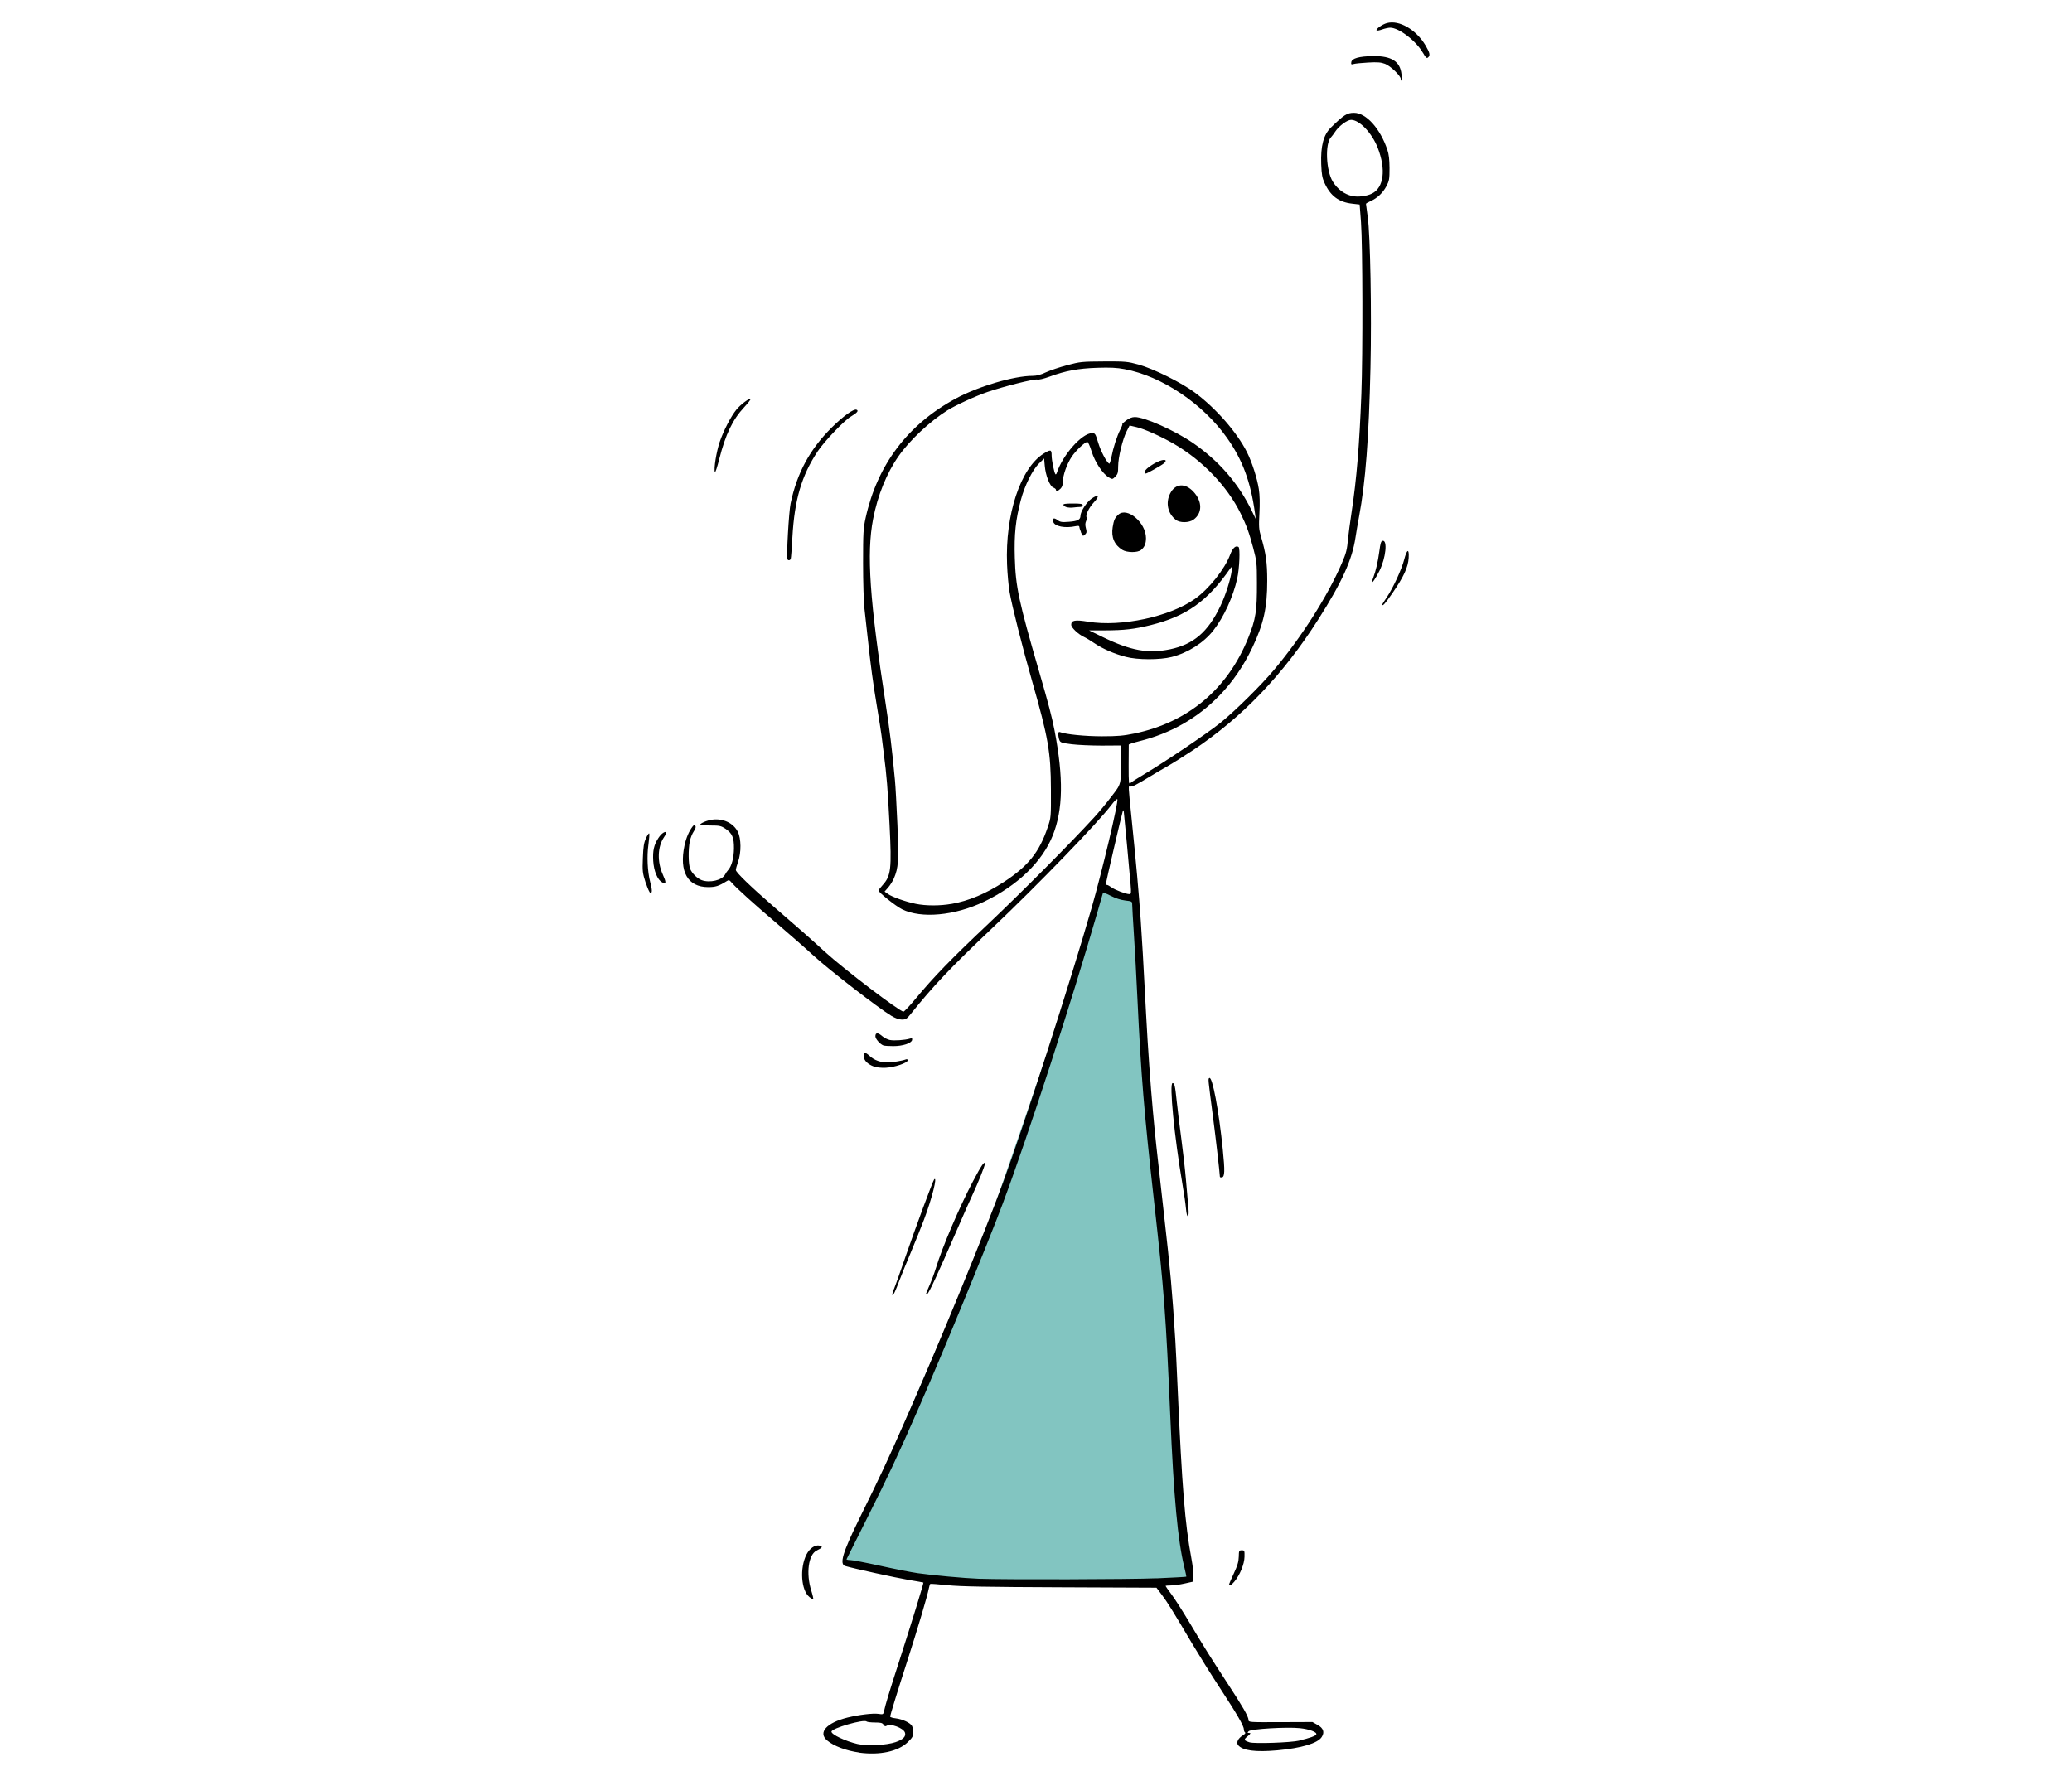 <?xml version="1.0" encoding="UTF-8"?><svg id="Layer_4" xmlns="http://www.w3.org/2000/svg" viewBox="0 0 350 300"><polygon points="200.5 267 158.5 267 142.5 264 165.5 211 186.5 150 191.5 152 200.5 267" style="fill:#82c5c1;"/><path d="M145.13,296.05c-2.15-.29-4.29-1.09-5.4-2.03-1.6-1.34-.13-2.99,3.45-3.88,1.94-.47,4.27-.75,5.19-.62,.79,.12,.83,.1,.95-.42,.28-1.27,.81-3.01,2.62-8.63,2.06-6.38,4.12-13.08,4.04-13.13-.03-.02-1.19-.23-2.58-.46-2.17-.37-9.11-1.89-10.61-2.33-1.04-.3-.47-2.23,2.36-7.99,3.73-7.59,4.6-9.44,7.71-16.48,5.6-12.65,13.34-31.48,16.6-40.39,3.71-10.15,11.25-33.54,14.88-46.13,1.82-6.31,4.66-18.28,4.4-18.55-.09-.09-.52,.33-.97,.93-2.27,3.02-12.37,13.45-20.2,20.88-7.07,6.71-9.89,9.68-13.75,14.5-.64,.8-.83,.92-1.47,.92-.48,0-1.1-.22-1.81-.65-2.2-1.33-10.27-7.57-13.01-10.06-1.55-1.42-4.4-3.91-6.32-5.55-3.69-3.13-6.74-5.88-7.56-6.82-.46-.53-.52-.55-.94-.28-1.28,.8-1.84,.98-3.08,.98-3.46,0-4.94-2.6-4-7.04,.27-1.27,.76-2.41,1.35-3.18,.25-.31,.34-.34,.48-.12,.12,.18,.03,.48-.27,.93-.25,.36-.55,1.1-.66,1.64-.29,1.37-.26,3.96,.06,4.71,.32,.76,1.19,1.6,1.93,1.88,1.37,.51,3.46,.02,3.95-.93,.12-.23,.35-.58,.53-.77,.59-.65,.96-2.04,.98-3.64,.02-1.86-.29-2.58-1.47-3.36-.73-.48-.97-.53-2.53-.53-.94,0-1.72-.05-1.72-.11,0-.26,1.18-.76,2.06-.88,1.84-.24,3.57,.58,4.31,2.05,.58,1.15,.6,3.5,.05,5.07-.21,.59-.38,1.22-.38,1.39-.01,.38,2.57,2.87,6.31,6.11,4.5,3.89,6.16,5.35,8.68,7.66,3.28,2.99,12.67,10.15,13.32,10.15,.14,0,1.03-.94,1.98-2.09,3.17-3.82,5.97-6.71,12.44-12.82,5.63-5.33,13.6-13.33,17.73-17.83,.76-.82,2.09-2.41,2.94-3.54,1.76-2.3,1.67-1.92,1.62-6.59l-.03-2.09-3.18,.02c-1.75,0-4.04-.1-5.08-.23-1.72-.22-1.91-.28-2.08-.71-.1-.26-.18-.69-.18-.96,0-.38,.08-.46,.31-.37,.99,.38,4.22,.7,7.08,.7,2.64,0,3.61-.09,5.46-.47,9.06-1.88,15.75-7.51,19.23-16.15,1.28-3.18,1.49-4.55,1.47-9.36,0-3.31-.05-3.64-.63-5.84-.69-2.6-1.14-3.82-2.13-5.84-2.25-4.58-6.45-8.96-11.31-11.77-2.15-1.24-4.96-2.5-6.27-2.8l-1.17-.27-.5,.98c-.69,1.37-1.43,4.42-1.43,5.91,0,1.08-.07,1.32-.48,1.74-.48,.48-.5,.48-1.09,.14-1.04-.6-2.36-2.6-2.91-4.38-.27-.88-.6-1.61-.72-1.61-.42,0-1.93,1.43-2.64,2.48-.83,1.25-1.5,3.15-1.5,4.23,0,.53-.13,.91-.39,1.17-.42,.42-.78,.51-.78,.19,0-.11-.2-.28-.45-.37-.59-.23-1.3-2.04-1.44-3.68l-.11-1.23-.86,.84c-1.1,1.07-2.43,3.75-3.07,6.17-.88,3.35-1.14,5.78-1.02,9.76,.14,4.91,.66,7.33,4.12,19.27,1.57,5.39,2.16,7.67,2.6,9.93,1.52,7.95,1.44,13.34-.3,17.69-1.78,4.47-5.95,8.49-11.62,11.21-4.92,2.36-10.61,2.89-13.84,1.28-1.07-.53-3.95-2.82-3.97-3.17-.01-.08,.29-.48,.67-.9,1.43-1.58,1.56-2.67,1.18-10.24-.31-6.12-.48-8.23-.98-12.07-.16-1.18-.33-2.53-.38-3.02-.06-.48-.4-2.67-.77-4.87-.68-4.08-1.04-6.78-1.56-11.58-.16-1.49-.4-3.69-.54-4.86-.14-1.24-.24-4.5-.24-7.78,0-5.12,.04-5.83,.43-7.62,1.98-8.99,7.13-15.8,15.25-20.18,3.78-2.04,9.81-3.82,12.95-3.82,.71,0,1.37-.18,2.26-.6,.7-.32,2.3-.86,3.58-1.2,2.2-.58,2.49-.61,6.2-.63,3.69-.02,4,.02,5.84,.52,2.59,.72,7.27,3.05,9.54,4.74,3.59,2.68,7.12,6.72,8.81,10.09,.84,1.67,1.72,4.42,1.99,6.21,.16,1.02,.19,2.41,.1,4.09-.12,2.25-.09,2.71,.26,3.91,.84,2.86,1.06,4.39,1.06,7.49,0,4.54-.6,7.25-2.51,11.27-1.47,3.09-3.32,5.8-5.56,8.11-3.73,3.85-8.24,6.41-13.62,7.74-.92,.23-1.69,.48-1.7,.56-.01,.08-.02,1.64-.02,3.46,0,3.14,.02,3.29,.34,3,.19-.17,1.26-.85,2.38-1.52,3.39-2.01,10.47-6.78,12.75-8.6,2.41-1.93,6.85-6.31,9.06-8.94,4.64-5.52,9.06-12.45,11.46-18,.78-1.81,.9-2.29,1.08-4.29,.07-.7,.33-2.67,.59-4.38,.85-5.59,1.32-11.32,1.65-19.95,.26-6.73,.22-25.25-.06-29l-.23-3.02-1.23-.14c-2.27-.25-3.68-1.28-4.68-3.46-.41-.9-.51-1.44-.58-3.21-.11-3.1,.38-4.97,1.65-6.21,2.18-2.13,2.71-2.47,3.89-2.47,2.04,0,4.42,2.64,5.63,6.23,.26,.76,.36,1.65,.37,3.11,0,1.85-.05,2.14-.52,3.04-.61,1.15-1.53,2.02-2.67,2.53-.44,.2-.79,.4-.79,.46,0,.06,.14,1.07,.3,2.25,.43,3.03,.67,16.18,.46,25.4-.27,11.92-.84,19.42-1.93,25.2-.2,1.07-.47,2.65-.6,3.51-.56,3.76-2.27,7.54-6.27,13.82-6,9.42-12.83,16.55-21.2,22.13-1.53,1.02-3.52,2.27-4.43,2.78-.91,.52-2.18,1.26-2.82,1.66-2.23,1.37-3.05,1.78-3.32,1.68-.36-.14-.36-.3,.21,5.33,.79,7.73,1.23,12.67,1.55,17.22,.27,3.99,.38,5.94,.9,15.77,.3,5.72,.75,12.05,1.17,16.64,.41,4.45,.47,4.98,1.82,16.94,1.17,10.35,1.4,12.97,1.96,21.7,.06,.85,.23,4.49,.39,8.08,.75,16.88,1.24,22.91,2.32,28.71,.24,1.28,.39,2.7,.35,3.14l-.08,.8-1.44,.32c-.8,.18-1.84,.32-2.32,.32s-.87,.04-.87,.09c0,.05,.44,.67,.97,1.38,.54,.71,1.93,2.88,3.09,4.83,2.59,4.35,3.57,5.91,6.41,10.25,2.57,3.92,3.54,5.61,3.54,6.17,0,.39,.09,.39,5.4,.37l5.4-.02,.87,.49c.99,.55,1.22,1.24,.69,2.05-.69,1.06-3.43,1.87-7.5,2.24-3.69,.33-5.85,.05-6.62-.88-.35-.43,0-1.16,.79-1.64,.36-.22,.52-.42,.39-.49-.11-.08-.21-.31-.21-.53,0-.59-1.11-2.51-4.11-7.1-1.48-2.26-3.53-5.55-4.57-7.3-3.35-5.66-4.22-7.06-5.16-8.31l-.92-1.22-16.22-.07c-12.57-.05-16.85-.13-19.04-.35-1.55-.16-2.88-.26-2.94-.22-.07,.04-.18,.38-.25,.75-.23,1.23-1.87,6.75-3.55,11.98-1.87,5.81-2.98,9.42-2.98,9.69,0,.1,.43,.23,.96,.29,1.13,.14,2.45,.76,2.73,1.29,.11,.21,.2,.7,.2,1.11,0,.62-.14,.87-.92,1.62-1.64,1.58-4.72,2.24-8.22,1.77h0Zm6.19-1.77c1.26-.43,1.78-.98,1.53-1.63-.29-.74-2.41-1.54-3.05-1.13-.25,.15-.38,.12-.56-.17-.19-.3-.46-.37-1.45-.37-.68,0-1.31-.08-1.41-.17-.46-.43-5.93,1.15-5.93,1.72,0,.49,2.37,1.61,4.38,2.08,1.67,.38,4.89,.22,6.48-.32h0Zm68.16-.26c1.71-.39,2.79-.78,2.87-1.04,.13-.38-1.18-.87-2.77-1.04-2.22-.23-8.26,.13-8.65,.51-.26,.26-.25,.29,.09,.3,.31,0,.26,.1-.28,.56-.7,.58-.66,.69,.34,1.02,.79,.26,6.94,.05,8.4-.29h0Zm-24.13-27.39c2.73-.12,5-.24,5.03-.28,.03-.03-.12-.79-.34-1.68-1.09-4.44-1.76-11.66-2.36-25.47-.73-16.99-1.05-21.25-2.72-36.1-1.7-15.18-2.21-21.35-2.83-34.45-.16-3.42-.42-8.27-.59-10.77-.16-2.5-.29-4.78-.29-5.08,0-.52-.05-.55-1.17-.68-.76-.09-1.63-.37-2.45-.79-.85-.44-1.29-.58-1.34-.43-.03,.13-.43,1.51-.88,3.06-4.38,15.22-11.7,37.79-16.04,49.39-2.43,6.52-10.27,25.57-14.19,34.5-3.56,8.12-5.12,11.46-8.6,18.39-1.93,3.85-3.54,7.07-3.58,7.15-.04,.08,.24,.15,.61,.15s2.63,.43,5.03,.96c2.39,.53,5.27,1.1,6.4,1.26,2.42,.35,7.98,.86,10.31,.94,4.66,.16,25.65,.11,29.97-.08h0Zm-34.59-113.94c2.86-.5,5.78-1.72,8.8-3.69,4.12-2.69,6-5.03,7.42-9.26,.56-1.65,.56-1.66,.54-6.42-.02-6.28-.45-8.7-3.19-18.3-1.6-5.59-3.4-12.71-3.79-14.99-.18-1.02-.37-3.13-.43-4.7-.33-8.39,2.25-16.21,6.16-18.69,1.19-.75,1.37-.72,1.37,.28,0,.84,.44,2.99,.65,3.2,.06,.06,.17-.05,.23-.25,.98-3.01,4.25-6.7,5.95-6.7,.52,0,.58,.1,1.04,1.63,.43,1.42,1.39,3.25,1.85,3.53,.08,.05,.25-.45,.38-1.12,.3-1.56,.92-3.5,1.51-4.67,.26-.51,.4-.92,.33-.92s.21-.26,.63-.58c.51-.39,.99-.58,1.47-.59,1.62-.02,6.8,2.29,9.82,4.37,4.35,3,7.61,6.73,9.86,11.29l.76,1.56-.13-.97c-.72-5.3-2.11-9.04-4.73-12.74-4.09-5.78-11-10.42-17.3-11.6-1.31-.25-2.4-.3-4.63-.23-3.22,.11-5.38,.51-8.06,1.5-.96,.35-1.78,.55-2.06,.48-.5-.13-5.63,1.16-8.37,2.09-2.05,.7-5.4,2.24-6.81,3.12-2.96,1.86-6.36,5.04-8.24,7.73-2.01,2.85-3.55,6.65-4.31,10.64-1.12,5.79-.58,13.73,2.14,31.33,.68,4.41,1.04,7.34,1.55,12.75,.1,1.02,.28,4.41,.42,7.55,.25,6.08,.17,7.27-.59,9.05-.2,.47-.64,1.17-.97,1.55l-.61,.69,.58,.41c.71,.51,2.96,1.3,4.68,1.66,1.72,.35,4.09,.36,6.09,0h0Zm30.22-3.25c-.18-2.23-1.08-11.84-1.15-12.31-.05-.3-.09-.32-.17-.1-.13,.32-2.87,12.1-2.87,12.32,0,.08,.09,.14,.2,.14s.46,.19,.76,.41c.6,.44,2.41,1.13,3,1.14,.33,0,.35-.12,.23-1.6h0Zm40.78-116.74c2-1.02,2.38-4.08,.97-7.72-.98-2.52-3.09-4.73-4.51-4.73-.65,0-2.05,1.04-2.65,1.95-.24,.37-.58,.82-.75,1-1.02,1.06-.83,5.63,.31,7.47,.8,1.3,1.96,2.16,3.3,2.45,.96,.21,2.46,.02,3.32-.42h0Zm-95.04,237.08c-1.4-1.11-1.66-4.9-.48-7.2,.54-1.04,1.47-1.67,2.22-1.48,.59,.15,.46,.35-.54,.85-1.37,.69-1.79,3.88-.88,6.75,.25,.8,.4,1.47,.32,1.47s-.37-.17-.64-.38h0Zm70.9-2.12c0-.09,.36-.93,.8-1.87,.61-1.31,.81-1.96,.83-2.8,.02-1.03,.05-1.1,.51-1.1s.48,.05,.46,1.1c-.02,1.23-.79,3.11-1.72,4.2-.52,.62-.89,.81-.89,.47h0Zm-56.61-49.9c.23-.56,1.05-2.86,1.82-5.11,1.83-5.31,4.75-13.18,4.97-13.42,.59-.61-.37,3.22-1.72,6.8-.48,1.29-1.49,3.78-2.23,5.55-.74,1.77-1.6,3.87-1.9,4.67-.73,1.94-1.01,2.53-1.2,2.53-.09,0,.03-.46,.25-1.03h0Zm5.42,.77c0-.06,.26-.68,.58-1.4,.32-.71,.81-2.04,1.09-2.94,1.08-3.54,3.92-10.2,6.24-14.61,1.39-2.65,2.02-3.58,2.02-2.96,0,.35-1.12,3.14-2.05,5.13-.4,.85-1.59,3.52-2.63,5.94-3.15,7.26-4.78,10.78-5.02,10.86-.13,.04-.23,.03-.23-.02h0Zm43.9-14.39c-.07-.78-.34-2.64-.6-4.14-1.36-7.95-2.25-17.03-1.66-17.03,.33,0,.41,.34,.7,3.06,.15,1.48,.51,4.31,.77,6.29,.27,1.98,.63,5.13,.79,7.01,.16,1.87,.34,3.99,.41,4.69,.08,.8,.05,1.33-.08,1.41-.13,.07-.25-.4-.33-1.29h0Zm5.73-5.34c-.02-.68-.68-6.41-1.16-10.09-.86-6.6-.85-6.45-.62-6.6,.51-.31,1.61,5.51,2.27,12.06,.37,3.67,.34,4.63-.15,4.72-.19,.03-.34,0-.34-.1h0Zm-58.45-18.63c-1.02-.37-1.69-1.04-1.69-1.67,0-.8,.19-.82,.99-.11,.8,.73,1.78,1.08,3.02,1.08,.83,0,2.44-.26,3.05-.49,.23-.09,.34-.04,.34,.15,0,.43-2.22,1.18-3.7,1.25-.76,.04-1.56-.05-2.01-.21h0Zm1.62-3.56c-.56-.2-1.36-1.11-1.36-1.54,0-.65,.41-.67,1.12-.06,.35,.3,.95,.61,1.33,.68,.72,.14,2.55,.02,3.36-.23,.37-.11,.44-.07,.39,.23-.11,.55-1.6,1.04-3.18,1.03-.75,0-1.49-.05-1.66-.11h0Zm-40.17-27.5c-.52-1.63-.56-1.92-.47-4.14,.07-1.91,.17-2.57,.51-3.34,.24-.52,.48-.9,.56-.83,.07,.07,0,.91-.13,1.88-.28,1.97-.16,4.57,.3,6.32,.35,1.34,.36,1.86,.05,1.86-.14,0-.5-.79-.8-1.75h0Zm2.79-.06c-.77-.38-1.41-1.9-1.51-3.62-.1-1.72,.12-2.71,.87-3.86,.49-.75,1.12-1.2,1.35-.96,.05,.05-.13,.42-.4,.82-1.09,1.6-1.17,4.13-.22,6.26,.63,1.4,.61,1.71-.09,1.37h0Zm78.31-38.09c-1.93-.5-3.92-1.37-5.26-2.28-.62-.43-1.44-.92-1.83-1.1-.98-.47-2.12-1.56-2.12-2.04,0-.76,.64-.88,2.88-.51,5.57,.91,13.79-.85,18.03-3.87,2.39-1.71,5.02-5.01,5.94-7.47,.42-1.12,.93-1.59,1.41-1.29,.3,.19,.16,3.65-.22,5.33-.69,3.1-2.26,6.52-4.03,8.77-1.64,2.09-4.28,3.77-7.03,4.48-2,.51-5.79,.51-7.77-.02h0Zm7.46-1.27c3.97-.82,6.42-2.91,8.52-7.29,.89-1.86,1.71-4.42,1.93-6.03q.12-.87-.22-.39c-3.88,5.59-7.44,8.12-13.48,9.62-2.76,.68-4.46,.88-7.69,.89h-2.72l2.34,1.14c4.7,2.28,7.64,2.82,11.31,2.06h0Zm35.88-7.58c0-.06,.34-.61,.76-1.22,1.04-1.53,2.51-4.72,2.93-6.35,.47-1.81,.86-1.95,.76-.28-.1,1.58-.82,3.14-2.71,5.89-1.23,1.79-1.74,2.36-1.74,1.96h0Zm-1.75-3.83c0-.07,.1-.37,.21-.67,.43-1.1,.8-2.73,1.03-4.44,.18-1.38,.29-1.76,.55-1.81,.88-.17,.55,2.92-.53,5.08-.64,1.27-1.26,2.18-1.26,1.85h0Zm-98.74-3.8c-.19-.37,.24-8.07,.54-9.45,1.09-5.16,3.26-9.16,6.99-12.85,1.91-1.89,3.66-3.15,4.13-2.97,.43,.17,.13,.52-.96,1.17-1.1,.65-4.48,4.19-5.59,5.87-2.72,4.1-3.91,8.15-4.27,14.5-.1,1.87-.23,3.52-.28,3.65-.09,.27-.42,.33-.54,.1h0Zm56.58-1.59c-1.35-.83-1.91-2.13-1.64-3.82,.19-1.2,.37-1.6,.96-2.13,1.48-1.35,4.66,1.33,4.67,3.95,0,.95-.24,1.54-.84,2.02-.59,.48-2.36,.46-3.16-.02h0Zm-7-3.03c-.16-.37-.28-.77-.28-.89,0-.14-.21-.17-.63-.08-1.74,.38-3.52,.04-3.76-.72-.2-.63,.1-.77,.69-.33,.48,.36,.74,.4,1.93,.31,1.48-.11,1.96-.35,1.97-1,0-.73,1.03-2.32,1.87-2.91,1.2-.84,1.43-.47,.39,.63-.83,.89-1.45,2.16-1.22,2.53,.07,.1,.02,.39-.1,.66-.15,.33-.15,.68-.02,1.18,.16,.57,.14,.77-.1,1-.4,.4-.44,.38-.76-.38h0Zm16.01-2.06c-1.35-1.06-1.73-2.88-.94-4.43,.87-1.71,2.52-1.83,3.94-.3,1.52,1.63,1.52,3.64,0,4.72-.77,.55-2.31,.56-3,.02h0Zm-18.42-2.12c-.26-.07-.51-.25-.55-.38-.06-.18,.36-.24,1.59-.24,1.35,0,1.67,.06,1.67,.29,0,.17-.18,.29-.44,.29-.24,0-.74,.04-1.12,.09-.38,.05-.89,.03-1.16-.06h0Zm-59.42-5.91c-.22-.56,.25-3.44,.81-5.11,.66-1.93,1.9-4.33,2.83-5.47,.71-.86,2.18-1.97,2.37-1.78,.07,.07-.41,.68-1.05,1.37-1.97,2.11-3.16,4.59-4.22,8.76-.35,1.38-.68,2.38-.74,2.22h0Zm72.65-.14c0-.43,1.94-1.7,2.9-1.89,.68-.14,.79,.1,.27,.55-.38,.33-2.83,1.71-3.04,1.71-.07,0-.13-.17-.13-.37h0ZM236.61,13.33c0-.52-1.74-2.19-2.65-2.54-.68-.26-1.26-.31-2.86-.22-1.1,.06-2.2,.17-2.45,.25-.4,.12-.45,.07-.39-.32,.09-.64,1.34-.99,3.67-1.02,3.12-.04,4.59,.9,4.81,3.07,.06,.59,.06,1.07-.02,1.07-.07,0-.12-.14-.12-.3h0Zm3.74-4.41c-1.14-2.01-4.04-4.23-5.52-4.24-.28,0-.88,.13-1.34,.29-.46,.17-.89,.24-.95,.18-.21-.21,.94-1.04,1.74-1.25,2.07-.56,4.93,1.1,6.52,3.78,.74,1.26,.83,1.69,.41,2.04-.22,.18-.38,.03-.85-.8h0Zm0,0"/></svg>